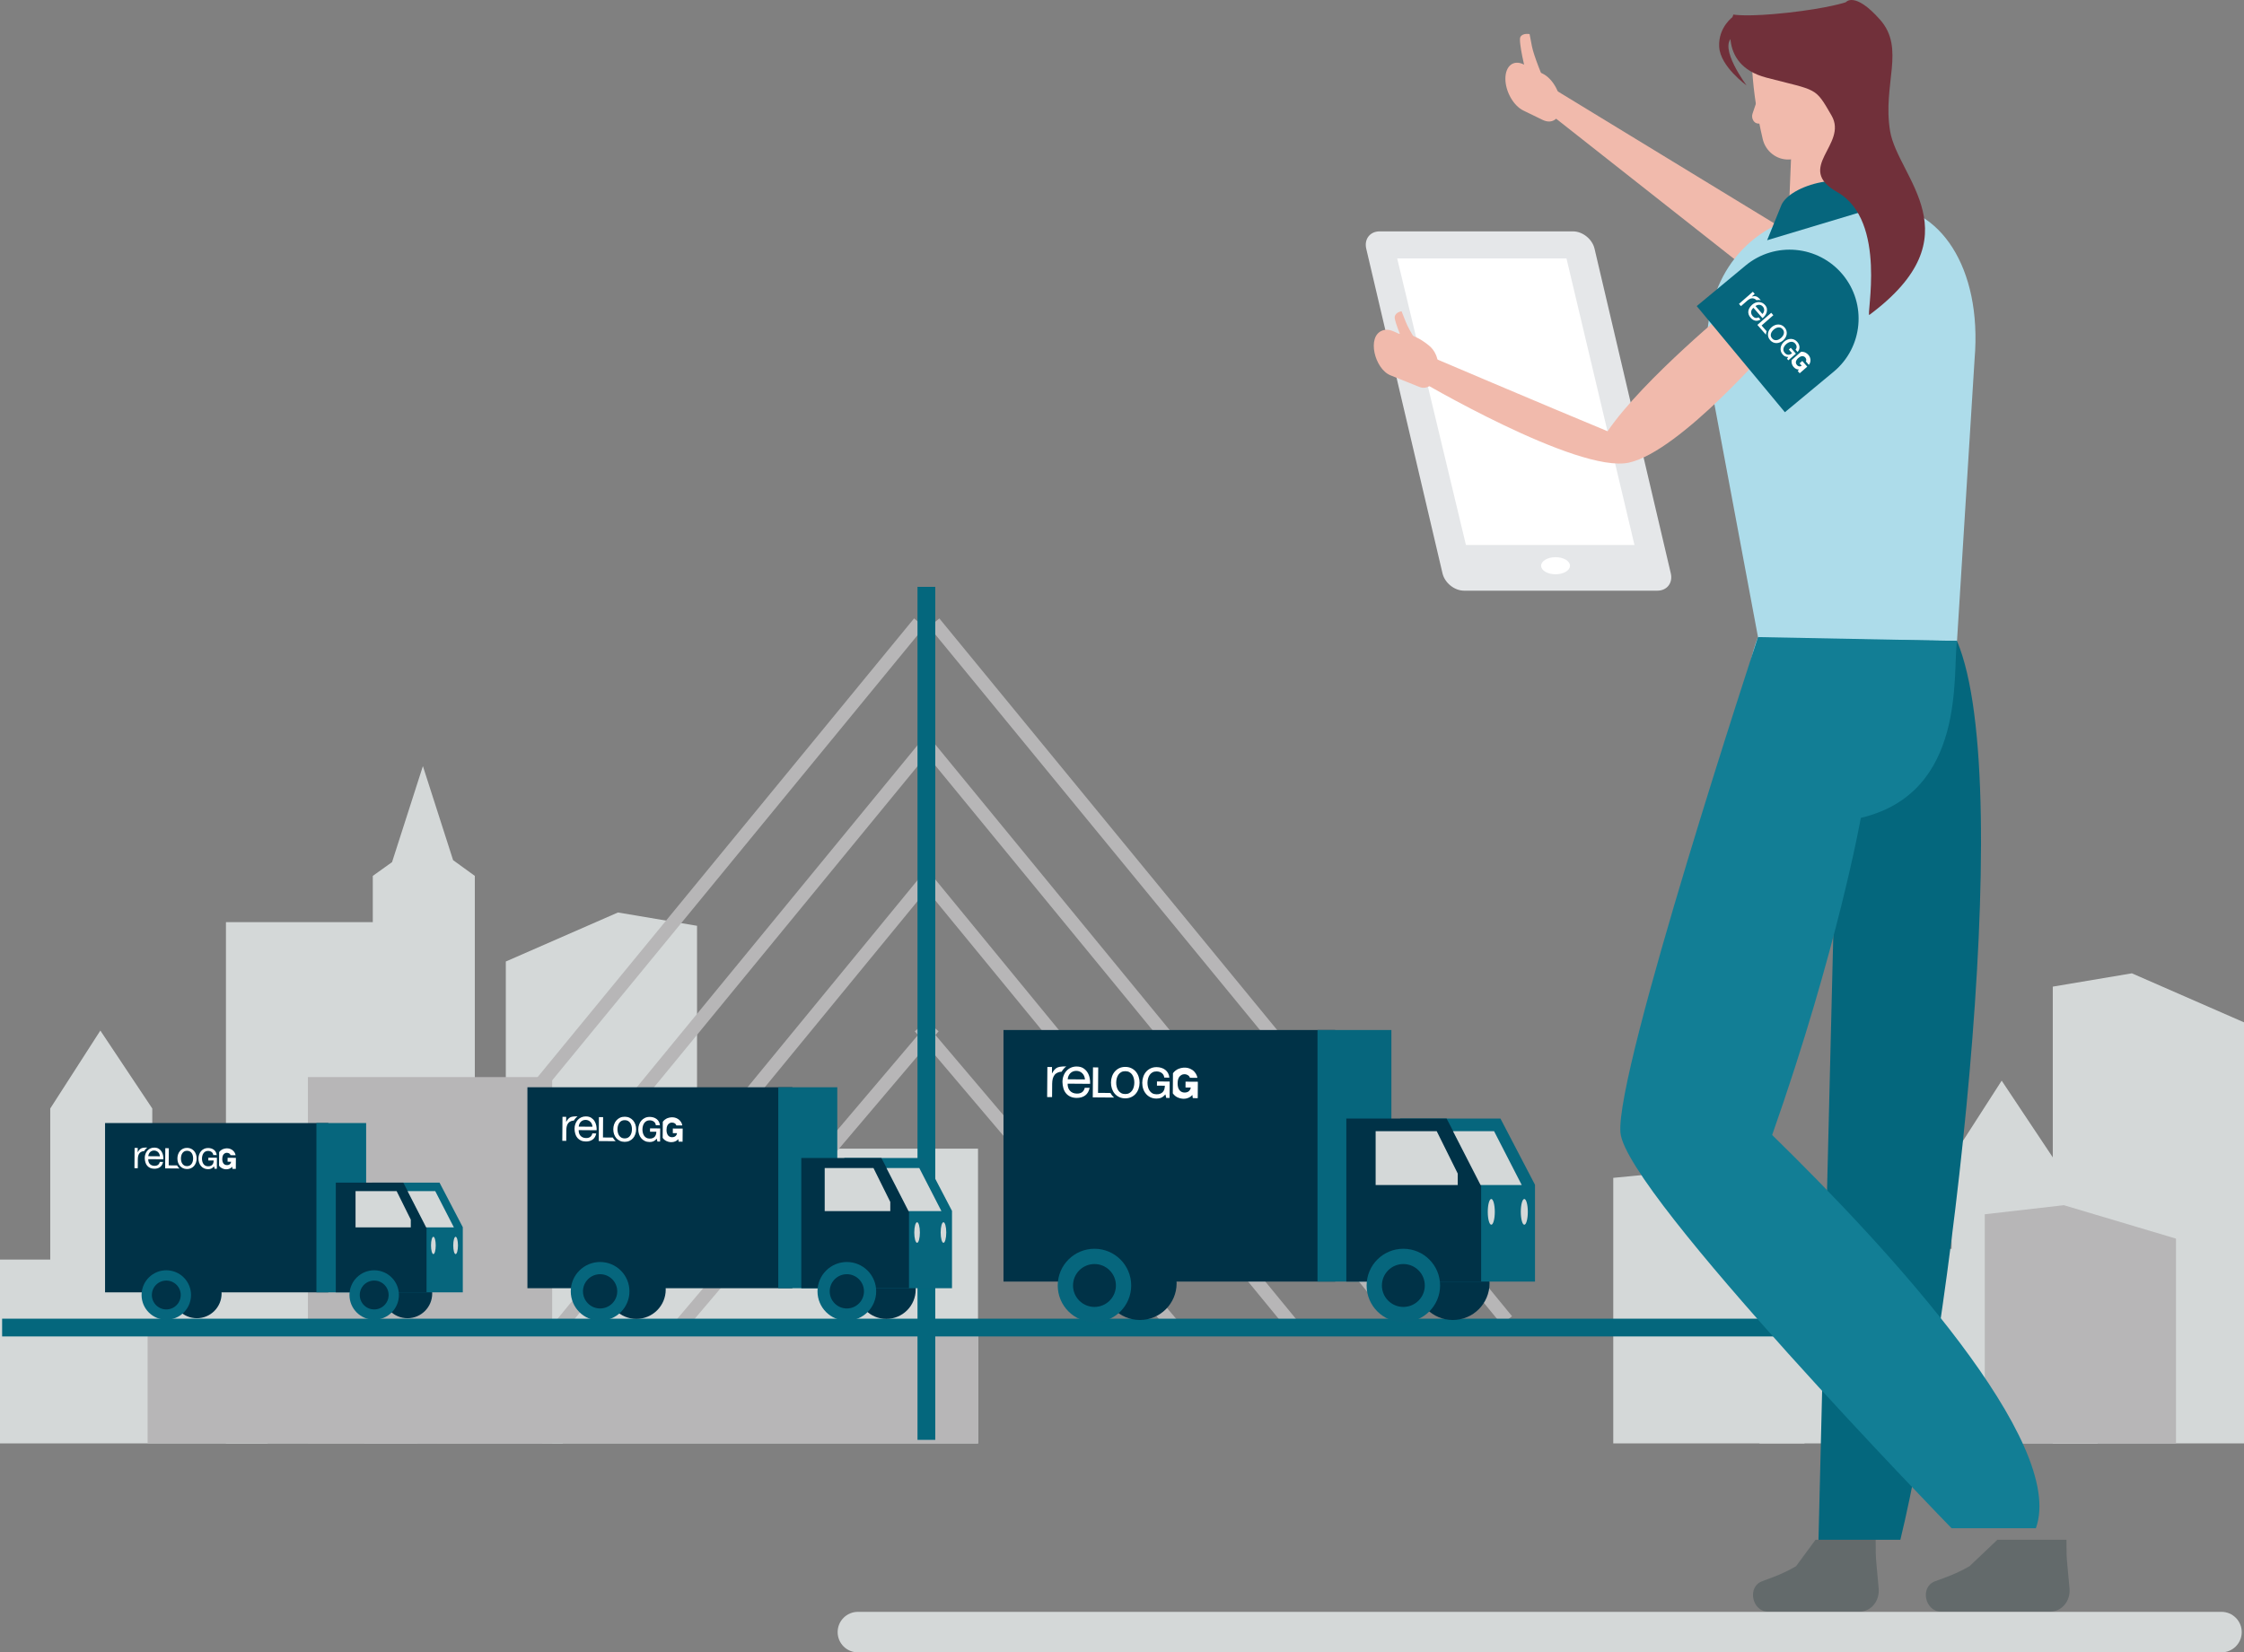 <?xml version="1.0" encoding="UTF-8" standalone="no"?>
<!-- Generator: Adobe Illustrator 16.0.0, SVG Export Plug-In . SVG Version: 6.00 Build 0)  -->

<svg
   xmlns:dc="http://purl.org/dc/elements/1.1/"
   xmlns:cc="http://creativecommons.org/ns#"
   xmlns:rdf="http://www.w3.org/1999/02/22-rdf-syntax-ns#"
   xmlns:svg="http://www.w3.org/2000/svg"
   xmlns="http://www.w3.org/2000/svg"
   xmlns:sodipodi="http://sodipodi.sourceforge.net/DTD/sodipodi-0.dtd"
   xmlns:inkscape="http://www.inkscape.org/namespaces/inkscape"
   version="1.1"
   x="0px"
   y="0px"
   width="1011.175"
   height="744.792"
   viewBox="0 0 1011.175 744.792"
   enable-background="new 0 0 1920 1080"
   xml:space="preserve"
   id="svg218"
   sodipodi:docname="Objektumzug_28Feb.svg"
   inkscape:version="0.92.3 (2405546, 2018-03-11)"><rect x="0" y="0" width="1011.175" height="744.792" fill="#808080" stroke="none"/><defs
   id="defs222" /><sodipodi:namedview
   pagecolor="#ffffff"
   bordercolor="#666666"
   borderopacity="1"
   objecttolerance="10"
   gridtolerance="10"
   guidetolerance="10"
   inkscape:pageopacity="0"
   inkscape:pageshadow="2"
   inkscape:window-width="1920"
   inkscape:window-height="1057"
   id="namedview220"
   showgrid="false"
   fit-margin-top="0"
   fit-margin-left="0"
   fit-margin-right="0"
   fit-margin-bottom="0"
   inkscape:zoom="0.14791667"
   inkscape:cx="439.18201"
   inkscape:cy="376.497"
   inkscape:window-x="-8"
   inkscape:window-y="-8"
   inkscape:window-maximized="1"
   inkscape:current-layer="svg218" />
<g
   id="Stadt"
   transform="translate(-520.818,-171.705)">
	<path
   id="Schatten"
   d="m 907.401,898.237 h 614.438 c 5.042,0 9.13,4.088 9.13,9.131 v 0 c 0,5.041 -4.088,9.129 -9.13,9.129 H 907.401 c -5.042,0 -9.13,-4.088 -9.13,-9.129 v 0 c 0,-5.043 4.088,-9.131 9.13,-9.131 z"
   inkscape:connector-curvature="0"
   style="fill:#d4d8d8" />
	<g
   id="Skyline_x5F_hinten">
		<rect
   x="622.632"
   y="587.354"
   width="86.167"
   height="234.959"
   id="rect3"
   style="fill:#d4d8d8" />
		<polygon
   points="748.746,605.097 799.276,583.001 834.914,589.001 834.914,794.895 748.746,794.895 "
   id="polygon5"
   style="fill:#d4d8d8" />
		<polygon
   points="1531.993,632.516 1481.462,610.42 1445.825,616.42 1445.825,822.313 1531.993,822.313 "
   id="polygon7"
   style="fill:#d4d8d8" />
		<polygon
   points="1333.941,711.975 1283.412,699.13 1247.774,702.618 1247.774,822.313 1333.941,822.313 "
   id="polygon9"
   style="fill:#d4d8d8" />
		<polygon
   points="543.459,671.351 566.037,636.226 589.436,671.351 589.436,788.442 543.459,788.442 "
   id="polygon11"
   style="fill:#d4d8d8" />
		<polyline
   points="1400.221,693.931 1422.799,658.806 1446.197,693.931 1446.197,811.022 1400.221,811.022   "
   id="polyline13"
   style="fill:#d4d8d8" />
		<polygon
   points="688.804,566.511 697.482,560.301 711.382,517.021 724.991,559.411 734.781,566.511 734.781,821.71 688.804,821.71 "
   id="polygon15"
   style="fill:#d4d8d8" />
		<rect
   x="684.996"
   y="707.193"
   width="89.435"
   height="115.12"
   id="rect17"
   style="fill:#d4d8d8" />
		<rect
   x="520.818"
   y="739.452"
   width="120.57"
   height="82.861"
   id="rect19"
   style="fill:#d4d8d8" />
		<rect
   x="765.146"
   y="689.452"
   width="196.377"
   height="132.861"
   id="rect21"
   style="fill:#d4d8d8" />
		<rect
   x="1313.648"
   y="734.612"
   width="152.445"
   height="87.701"
   id="rect23"
   style="fill:#d4d8d8" />
		<polygon
   points="1501.35,730.006 1450.817,714.94 1415.181,719.031 1415.181,822.313 1501.35,822.313 "
   id="polygon25"
   style="fill:#b7b6b7" />
	</g>
	<rect
   x="659.556"
   y="657.194"
   width="110.075"
   height="165.119"
   id="rect28"
   style="fill:#b7b6b7" />
	<rect
   x="587.339"
   y="770.097"
   width="145.517"
   height="52.217"
   id="rect30"
   style="fill:#b7b6b7" />
	<rect
   x="717.751"
   y="766.871"
   width="243.904"
   height="55.442"
   id="rect32"
   style="fill:#b7b6b7" />
	<rect
   x="1418.547"
   y="736.839"
   width="112.463"
   height="85.475"
   id="rect34"
   style="fill:none" />
</g>
<g
   id="Bruecke"
   transform="translate(-520.818,-171.705)">
	
		<line
   stroke-miterlimit="10"
   x1="935.032"
   y1="452.355"
   x2="676.967"
   y2="766.869"
   id="line37"
   style="fill:none;stroke:#b7b6b7;stroke-width:6;stroke-miterlimit:10" />
	
		<line
   stroke-miterlimit="10"
   x1="939.042"
   y1="506.517"
   x2="723.161"
   y2="769.619"
   id="line39"
   style="fill:none;stroke:#b7b6b7;stroke-width:6;stroke-miterlimit:10" />
	<line
   stroke-miterlimit="10"
   x1="938.81"
   y1="567.635"
   x2="773.249"
   y2="769.41"
   id="line41"
   style="fill:none;stroke:#b7b6b7;stroke-width:6;stroke-miterlimit:10" />
	
		<line
   stroke-miterlimit="10"
   x1="941.483"
   y1="634.613"
   x2="825.937"
   y2="770.848"
   id="line43"
   style="fill:none;stroke:#b7b6b7;stroke-width:6;stroke-miterlimit:10" />
	
		<line
   stroke-miterlimit="10"
   x1="941.773"
   y1="452.355"
   x2="1199.838"
   y2="766.869"
   id="line45"
   style="fill:none;stroke:#b7b6b7;stroke-width:6;stroke-miterlimit:10" />
	
		<line
   stroke-miterlimit="10"
   x1="937.764"
   y1="506.517"
   x2="1153.645"
   y2="769.619"
   id="line47"
   style="fill:none;stroke:#b7b6b7;stroke-width:6;stroke-miterlimit:10" />
	
		<line
   stroke-miterlimit="10"
   x1="937.995"
   y1="567.635"
   x2="1103.557"
   y2="769.41"
   id="line49"
   style="fill:none;stroke:#b7b6b7;stroke-width:6;stroke-miterlimit:10" />
	
		<line
   stroke-miterlimit="10"
   x1="935.322"
   y1="634.613"
   x2="1050.869"
   y2="770.848"
   id="line51"
   style="fill:none;stroke:#b7b6b7;stroke-width:6;stroke-miterlimit:10" />
	
		<line
   stroke-miterlimit="10"
   x1="938.258"
   y1="436.226"
   x2="938.258"
   y2="820.709"
   id="line53"
   style="fill:none;stroke:#04677d;stroke-width:8;stroke-miterlimit:10" />
	
		<line
   stroke-miterlimit="10"
   x1="521.774"
   y1="770.095"
   x2="1329.839"
   y2="770.095"
   id="line55"
   style="fill:none;stroke:#04677d;stroke-width:8;stroke-miterlimit:10" />
</g>
<g
   id="LKW1"
   transform="translate(-520.818,-171.705)">
	<circle
   stroke-miterlimit="10"
   cx="1175.473"
   cy="750.13"
   r="13.109"
   id="circle58"
   style="fill:#003247;stroke:#003247;stroke-width:6.89;stroke-miterlimit:10" />
	<polygon
   points="1151.755,675.897 1196.945,675.897 1212.509,705.731 1212.509,749.366 1151.755,749.366 "
   id="polygon60"
   style="fill:#06667d" />
	<circle
   stroke-miterlimit="10"
   cx="1034.463"
   cy="750.13"
   r="13.109"
   id="circle62"
   style="fill:#003247;stroke:#003247;stroke-width:6.89;stroke-miterlimit:10" />
	<rect
   x="973"
   y="635.976"
   width="149.475"
   height="113.391"
   id="rect64"
   style="fill:#003247" />
	<rect
   x="1114.505"
   y="635.976"
   width="33.289"
   height="113.391"
   id="rect66"
   style="fill:#06667d" />
	<polygon
   points="1127.489,675.897 1172.68,675.897 1188.243,705.731 1188.243,749.366 1127.489,749.366 "
   id="polygon68"
   style="fill:#003247" />
	<polygon
   points="1140.697,681.571 1168.216,681.571 1177.693,700.677 1177.693,705.861 1140.697,705.861 "
   id="polygon70"
   style="fill:#d4d8d8" />
	<polygon
   points="1175.546,681.571 1194.064,681.571 1206.542,705.861 1187.984,705.861 "
   id="polygon72"
   style="fill:#d4d8d8" />
	<circle
   stroke-miterlimit="10"
   cx="1014"
   cy="751.13"
   r="13.109"
   id="circle74"
   style="fill:#003247;stroke:#06667d;stroke-width:6.89;stroke-miterlimit:10" />
	<circle
   stroke-miterlimit="10"
   cx="1153.187"
   cy="751.13"
   r="13.11"
   id="circle76"
   style="fill:#003247;stroke:#06667d;stroke-width:6.89;stroke-miterlimit:10" />
	<ellipse
   cx="1192.809"
   cy="717.939"
   rx="1.583"
   ry="5.802"
   id="ellipse78"
   style="fill:#d4d8d8" />
	<ellipse
   cx="1207.69"
   cy="717.939"
   rx="1.583"
   ry="5.802"
   id="ellipse80"
   style="fill:#d4d8d8" />
	<g
   id="Logo_Kopie_7_">
		<path
   d="m 1001.312,652.373 -0.012,0.008 c -0.381,0.282 -0.741,0.599 -1.062,0.961 -0.396,0.426 -0.741,0.902 -1.034,1.415 -0.609,0.043 -1.143,0.156 -1.609,0.331 -0.625,0.241 -1.136,0.596 -1.521,1.062 -0.389,0.47 -0.672,1.043 -0.855,1.714 -0.174,0.67 -0.275,1.445 -0.282,2.316 v 0 l -0.045,6.037 -2.22,-0.022 0.104,-13.55 2.088,0.014 -0.019,2.856 h 0.048 c 0.553,-1.094 1.224,-1.902 2.009,-2.421 0.687,-0.454 1.86,-0.731 4.308,-0.714 h 0.104 v -0.007 z m 4.7,14.207 c 1.532,0.004 2.811,-0.371 3.828,-1.127 1.01,-0.762 1.676,-1.898 1.982,-3.419 l -2.195,-0.018 c -0.201,0.892 -0.607,1.552 -1.209,1.989 -0.605,0.428 -1.377,0.645 -2.319,0.63 -0.733,-0.003 -1.364,-0.129 -1.905,-0.38 -0.541,-0.245 -0.982,-0.576 -1.324,-0.992 -0.345,-0.408 -0.6,-0.885 -0.756,-1.418 -0.15,-0.533 -0.215,-1.104 -0.193,-1.687 l 10.121,0.077 c 0.046,-0.826 -0.027,-1.689 -0.201,-2.599 -0.176,-0.913 -0.498,-1.749 -0.976,-2.526 -0.469,-0.773 -1.111,-1.407 -1.896,-1.916 -0.789,-0.5 -1.785,-0.758 -2.988,-0.766 -0.924,-0.011 -1.77,0.16 -2.551,0.503 -0.787,0.345 -1.459,0.825 -2.034,1.454 -0.567,0.622 -1.011,1.362 -1.331,2.22 -0.325,0.848 -0.487,1.789 -0.491,2.818 0.024,1.034 0.167,1.985 0.435,2.863 0.261,0.876 0.66,1.632 1.196,2.263 0.536,0.629 1.202,1.127 1.992,1.482 0.79,0.358 1.735,0.538 2.815,0.549 z m 3.695,-8.333 -7.768,-0.062 c 0.043,-0.517 0.156,-1.019 0.348,-1.473 0.195,-0.462 0.458,-0.869 0.798,-1.22 0.333,-0.343 0.733,-0.618 1.19,-0.813 0.465,-0.198 0.986,-0.293 1.553,-0.291 0.57,0.006 1.076,0.11 1.542,0.319 0.456,0.196 0.854,0.474 1.187,0.818 0.346,0.338 0.609,0.747 0.805,1.223 0.199,0.479 0.314,0.973 0.345,1.499 z m 5.985,-5.414 -0.082,11.479 5.583,0.043 c 0.254,0.469 0.554,0.9 0.892,1.309 0.227,0.267 0.472,0.516 0.731,0.752 l -9.584,-0.074 0.098,-13.525 z m 12.136,13.942 c 1.001,0.007 1.907,-0.175 2.701,-0.544 0.809,-0.362 1.484,-0.867 2.041,-1.507 0.557,-0.643 0.99,-1.388 1.286,-2.245 0.305,-0.856 0.456,-1.77 0.464,-2.745 0.01,-0.958 -0.129,-1.867 -0.422,-2.729 -0.287,-0.856 -0.709,-1.614 -1.254,-2.263 -0.553,-0.649 -1.217,-1.167 -2.014,-1.55 -0.795,-0.384 -1.695,-0.582 -2.7,-0.589 -1.007,-0.007 -1.905,0.174 -2.707,0.545 -0.798,0.375 -1.48,0.887 -2.03,1.524 -0.566,0.638 -0.993,1.387 -1.293,2.24 -0.3,0.86 -0.453,1.766 -0.458,2.728 -0.01,0.972 0.13,1.885 0.416,2.754 0.289,0.855 0.704,1.611 1.255,2.259 0.547,0.651 1.221,1.162 2.013,1.538 0.791,0.378 1.696,0.577 2.702,0.584 z m 0.012,-1.937 c -0.713,-0.003 -1.336,-0.153 -1.848,-0.449 -0.52,-0.293 -0.941,-0.687 -1.265,-1.178 -0.329,-0.487 -0.562,-1.038 -0.712,-1.658 -0.154,-0.62 -0.227,-1.252 -0.219,-1.895 0,-0.651 0.082,-1.275 0.242,-1.896 0.164,-0.613 0.411,-1.163 0.74,-1.651 0.333,-0.484 0.758,-0.871 1.282,-1.156 0.519,-0.286 1.143,-0.425 1.858,-0.418 0.715,0.005 1.331,0.153 1.848,0.445 0.523,0.293 0.939,0.684 1.266,1.178 0.329,0.488 0.557,1.042 0.714,1.658 0.151,0.62 0.222,1.258 0.218,1.898 0,0.642 -0.088,1.275 -0.244,1.894 -0.167,0.611 -0.409,1.169 -0.738,1.646 -0.334,0.487 -0.758,0.876 -1.282,1.16 -0.522,0.29 -1.14,0.431 -1.86,0.422 z m 14.078,2.04 c 0.812,0.009 1.539,-0.124 2.17,-0.402 0.629,-0.271 1.262,-0.769 1.892,-1.48 l 0.352,1.589 1.509,0.017 0.054,-7.396 -5.729,-0.044 -0.015,1.891 3.578,0.031 c -0.018,0.561 -0.107,1.261 -0.282,1.728 -0.163,0.464 -0.403,0.854 -0.726,1.178 -0.322,0.32 -0.713,0.564 -1.184,0.727 -0.47,0.172 -1.001,0.245 -1.605,0.228 -0.711,-0.005 -1.331,-0.153 -1.854,-0.447 -0.51,-0.298 -0.938,-0.689 -1.256,-1.178 -0.329,-0.484 -0.562,-1.043 -0.713,-1.665 -0.152,-0.618 -0.223,-1.249 -0.223,-1.894 0.01,-0.645 0.088,-1.278 0.251,-1.895 0.157,-0.612 0.404,-1.167 0.735,-1.648 0.329,-0.491 0.758,-0.87 1.278,-1.158 0.522,-0.289 1.146,-0.425 1.856,-0.42 0.426,0.004 0.838,0.06 1.227,0.182 0.391,0.116 0.738,0.285 1.049,0.517 0.32,0.229 0.571,0.511 0.78,0.849 0.205,0.335 0.334,0.798 0.397,1.237 l 2.292,0.019 c -0.073,-0.761 -0.293,-1.503 -0.618,-2.081 -0.332,-0.586 -0.756,-1.073 -1.269,-1.463 -0.517,-0.387 -1.103,-0.684 -1.752,-0.882 -0.664,-0.202 -1.354,-0.307 -2.085,-0.312 -1.002,-0.009 -1.909,0.172 -2.707,0.552 -0.798,0.369 -1.48,0.876 -2.038,1.516 -0.558,0.641 -0.989,1.387 -1.287,2.247 -0.302,0.854 -0.458,1.765 -0.467,2.724 0,0.973 0.138,1.892 0.429,2.749 0.283,0.86 0.701,1.614 1.258,2.261 0.541,0.651 1.217,1.162 2.006,1.543 0.793,0.38 1.686,0.573 2.697,0.58 z m 12.833,-13.943 c 0.638,0.005 1.962,0.094 3.322,1.022 1.432,0.984 1.963,2.29 2.147,2.903 0.077,0.185 0.142,0.471 0.138,0.673 v 0 l -3.374,-0.024 c -0.056,-0.284 -0.213,-0.795 -1.021,-1.253 -0.23,-0.136 -0.725,-0.347 -1.429,-0.354 -0.285,0 -0.918,0.031 -1.563,0.484 -0.812,0.538 -1.482,1.54 -1.498,3.59 0,0.029 0,0.075 0,0.136 v 0.044 c 0,0.634 0.062,2.421 1.291,3.393 0.533,0.439 1.228,0.613 1.89,0.617 1.109,0.01 1.767,-0.474 2.069,-0.798 0.216,-0.223 0.561,-0.7 0.674,-1.474 v 0 l -2.374,-0.014 0.018,-2.623 5.546,0.038 -0.06,7.397 -2.226,-0.018 -0.195,-1.44 c -0.203,0.222 -0.303,0.352 -0.527,0.544 -0.537,0.449 -1.667,1.201 -3.458,1.184 -0.613,-0.007 -2.299,-0.125 -3.737,-1.276 -0.342,-0.271 -0.72,-0.655 -1.082,-1.151 l 0.067,-9.078 0.017,-0.028 c 0.725,-0.965 1.562,-1.487 1.973,-1.716 l 0.018,-0.01 c 0.302,-0.148 0.85,-0.41 1.648,-0.595 0.801,-0.167 1.323,-0.181 1.696,-0.178 z"
   id="path82"
   inkscape:connector-curvature="0"
   style="fill:#ffffff" />
	</g>
</g>
<g
   id="LKW2"
   transform="translate(-520.818,-171.705)">
	<circle
   stroke-miterlimit="10"
   cx="920.218"
   cy="752.969"
   r="10.472"
   id="circle86"
   style="fill:#003247;stroke:#003247;stroke-width:5.503;stroke-miterlimit:10" />
	<polygon
   points="901.272,693.672 937.37,693.672 949.802,717.503 949.802,752.358 901.272,752.358 "
   id="polygon88"
   style="fill:#06667d" />
	<circle
   stroke-miterlimit="10"
   cx="807.579"
   cy="752.969"
   r="10.472"
   id="circle90"
   style="fill:#003247;stroke:#003247;stroke-width:5.503;stroke-miterlimit:10" />
	<rect
   x="758.482"
   y="661.782"
   width="119.4"
   height="90.576"
   id="rect92"
   style="fill:#003247" />
	<rect
   x="871.517"
   y="661.782"
   width="26.591"
   height="90.576"
   id="rect94"
   style="fill:#06667d" />
	<polygon
   points="881.889,693.672 917.987,693.672 930.419,717.503 930.419,752.358 881.889,752.358 "
   id="polygon96"
   style="fill:#003247" />
	<polygon
   points="892.439,698.204 914.421,698.204 921.992,713.466 921.992,717.606 892.439,717.606 "
   id="polygon98"
   style="fill:#d4d8d8" />
	<polygon
   points="920.276,698.204 935.069,698.204 945.036,717.606 930.212,717.606 "
   id="polygon100"
   style="fill:#d4d8d8" />
	<circle
   stroke-miterlimit="10"
   cx="791.233"
   cy="753.768"
   r="10.472"
   id="circle102"
   style="fill:#003247;stroke:#06667d;stroke-width:5.503;stroke-miterlimit:10" />
	<circle
   stroke-miterlimit="10"
   cx="902.416"
   cy="753.768"
   r="10.472"
   id="circle104"
   style="fill:#003247;stroke:#06667d;stroke-width:5.503;stroke-miterlimit:10" />
	<ellipse
   cx="934.066"
   cy="727.255"
   rx="1.264"
   ry="4.635"
   id="ellipse106"
   style="fill:#d4d8d8" />
	<ellipse
   cx="945.953"
   cy="727.255"
   rx="1.264"
   ry="4.635"
   id="ellipse108"
   style="fill:#d4d8d8" />
	<g
   id="Logo_Kopie_3_">
		<path
   d="m 781.099,674.881 -0.009,0.006 c -0.305,0.226 -0.592,0.479 -0.849,0.768 -0.317,0.34 -0.593,0.721 -0.827,1.131 -0.487,0.034 -0.913,0.124 -1.286,0.264 -0.499,0.193 -0.907,0.477 -1.214,0.849 -0.311,0.376 -0.537,0.833 -0.684,1.369 -0.139,0.535 -0.219,1.155 -0.225,1.851 v 0 l -0.036,4.822 -1.772,-0.018 0.082,-10.824 1.668,0.012 -0.015,2.281 h 0.038 c 0.441,-0.873 0.978,-1.52 1.604,-1.934 0.548,-0.363 1.486,-0.584 3.441,-0.57 h 0.083 v -0.007 z m 3.753,11.348 c 1.225,0.003 2.246,-0.297 3.058,-0.9 0.807,-0.608 1.339,-1.517 1.584,-2.731 l -1.753,-0.014 c -0.162,0.712 -0.486,1.239 -0.966,1.589 -0.484,0.342 -1.1,0.515 -1.853,0.503 -0.586,-0.002 -1.09,-0.103 -1.522,-0.304 -0.431,-0.195 -0.785,-0.46 -1.057,-0.792 -0.275,-0.326 -0.479,-0.707 -0.604,-1.133 -0.12,-0.426 -0.171,-0.882 -0.154,-1.348 l 8.085,0.062 c 0.037,-0.66 -0.022,-1.35 -0.161,-2.076 -0.141,-0.729 -0.398,-1.397 -0.779,-2.018 -0.374,-0.618 -0.888,-1.125 -1.514,-1.531 -0.63,-0.399 -1.426,-0.605 -2.388,-0.611 -0.737,-0.009 -1.414,0.128 -2.037,0.401 -0.629,0.275 -1.166,0.659 -1.625,1.162 -0.454,0.497 -0.807,1.088 -1.063,1.772 -0.26,0.678 -0.389,1.43 -0.393,2.252 0.02,0.826 0.134,1.586 0.347,2.287 0.208,0.699 0.527,1.304 0.956,1.808 0.428,0.502 0.96,0.899 1.591,1.184 0.631,0.285 1.386,0.43 2.248,0.438 z m 2.953,-6.657 -6.206,-0.049 c 0.035,-0.412 0.125,-0.813 0.278,-1.176 0.156,-0.369 0.366,-0.694 0.637,-0.975 0.266,-0.274 0.586,-0.494 0.951,-0.65 0.371,-0.158 0.789,-0.233 1.241,-0.232 0.455,0.005 0.86,0.089 1.231,0.256 0.364,0.156 0.682,0.378 0.947,0.653 0.277,0.27 0.487,0.597 0.643,0.977 0.161,0.382 0.253,0.776 0.278,1.196 z m 4.78,-4.324 -0.065,9.17 4.459,0.034 c 0.203,0.374 0.442,0.719 0.712,1.045 0.181,0.213 0.377,0.412 0.584,0.601 l -7.655,-0.059 0.078,-10.805 z m 9.694,11.137 c 0.8,0.006 1.523,-0.14 2.158,-0.435 0.646,-0.289 1.186,-0.692 1.631,-1.203 0.444,-0.514 0.791,-1.108 1.027,-1.794 0.244,-0.684 0.364,-1.413 0.37,-2.192 0.008,-0.766 -0.103,-1.491 -0.337,-2.181 -0.229,-0.684 -0.566,-1.289 -1.001,-1.807 -0.441,-0.52 -0.971,-0.933 -1.608,-1.238 -0.635,-0.307 -1.354,-0.465 -2.157,-0.471 -0.804,-0.005 -1.522,0.139 -2.162,0.436 -0.638,0.3 -1.183,0.708 -1.623,1.218 -0.452,0.509 -0.793,1.107 -1.032,1.789 -0.24,0.688 -0.362,1.411 -0.366,2.179 -0.007,0.776 0.104,1.506 0.332,2.2 0.231,0.684 0.562,1.287 1.002,1.805 0.437,0.52 0.976,0.928 1.608,1.229 0.632,0.301 1.356,0.459 2.158,0.465 z m 0.01,-1.547 c -0.569,-0.003 -1.067,-0.123 -1.476,-0.359 -0.415,-0.234 -0.751,-0.549 -1.01,-0.94 -0.263,-0.39 -0.449,-0.829 -0.569,-1.325 -0.122,-0.495 -0.181,-1 -0.174,-1.513 0.001,-0.521 0.065,-1.02 0.193,-1.515 0.131,-0.489 0.328,-0.929 0.592,-1.319 0.266,-0.387 0.604,-0.695 1.023,-0.923 0.415,-0.229 0.913,-0.34 1.484,-0.334 0.571,0.004 1.063,0.122 1.477,0.355 0.418,0.234 0.75,0.546 1.01,0.94 0.263,0.391 0.445,0.833 0.571,1.325 0.121,0.495 0.176,1.005 0.174,1.517 -0.003,0.512 -0.07,1.019 -0.195,1.513 -0.133,0.488 -0.327,0.934 -0.59,1.314 -0.267,0.39 -0.605,0.7 -1.024,0.927 -0.418,0.231 -0.911,0.344 -1.486,0.337 z m 11.245,1.629 c 0.648,0.007 1.229,-0.099 1.733,-0.321 0.502,-0.217 1.008,-0.614 1.511,-1.183 l 0.281,1.27 1.205,0.013 0.043,-5.907 -4.576,-0.035 -0.011,1.511 2.857,0.024 c -0.014,0.448 -0.086,1.007 -0.226,1.38 -0.13,0.371 -0.322,0.682 -0.58,0.941 -0.257,0.256 -0.569,0.45 -0.945,0.58 -0.375,0.137 -0.8,0.195 -1.283,0.182 -0.568,-0.004 -1.063,-0.122 -1.481,-0.357 -0.407,-0.237 -0.748,-0.551 -1.003,-0.94 -0.263,-0.387 -0.449,-0.833 -0.569,-1.33 -0.122,-0.494 -0.178,-0.998 -0.178,-1.513 0.006,-0.515 0.069,-1.021 0.2,-1.514 0.125,-0.489 0.323,-0.932 0.587,-1.316 0.263,-0.393 0.605,-0.695 1.021,-0.925 0.417,-0.231 0.916,-0.34 1.483,-0.336 0.339,0.003 0.669,0.048 0.979,0.146 0.312,0.093 0.59,0.228 0.838,0.412 0.256,0.183 0.456,0.408 0.623,0.678 0.164,0.268 0.267,0.638 0.317,0.988 l 1.831,0.016 c -0.059,-0.608 -0.234,-1.201 -0.494,-1.663 -0.265,-0.468 -0.604,-0.857 -1.013,-1.168 -0.413,-0.31 -0.881,-0.546 -1.399,-0.705 -0.531,-0.161 -1.082,-0.244 -1.666,-0.248 -0.8,-0.008 -1.525,0.137 -2.162,0.44 -0.637,0.295 -1.183,0.7 -1.628,1.211 -0.445,0.512 -0.79,1.107 -1.028,1.795 -0.241,0.682 -0.366,1.409 -0.373,2.176 -0.002,0.776 0.11,1.511 0.343,2.195 0.227,0.688 0.561,1.29 1.004,1.806 0.433,0.521 0.972,0.929 1.603,1.232 0.635,0.305 1.349,0.46 2.156,0.465 z m 10.251,-11.138 c 0.51,0.004 1.567,0.075 2.654,0.816 1.144,0.786 1.568,1.829 1.715,2.319 0.062,0.147 0.113,0.376 0.11,0.537 v 0 l -2.695,-0.019 c -0.044,-0.228 -0.17,-0.636 -0.815,-1.001 -0.184,-0.108 -0.579,-0.277 -1.141,-0.283 -0.228,0 -0.733,0.025 -1.249,0.388 -0.649,0.43 -1.185,1.229 -1.197,2.867 0,0.023 0,0.061 -0.003,0.108 v 0.035 c -0.003,0.506 0.05,1.934 1.031,2.71 0.426,0.352 0.981,0.49 1.51,0.493 0.886,0.008 1.411,-0.379 1.653,-0.638 0.172,-0.178 0.448,-0.559 0.539,-1.177 v 0 l -1.897,-0.008 0.014,-2.096 4.43,0.03 -0.047,5.909 -1.778,-0.014 -0.156,-1.15 c -0.163,0.177 -0.242,0.28 -0.421,0.435 -0.429,0.358 -1.332,0.959 -2.762,0.945 -0.49,-0.006 -1.836,-0.101 -2.985,-1.02 -0.273,-0.217 -0.575,-0.523 -0.864,-0.92 l 0.054,-7.252 0.013,-0.022 c 0.579,-0.771 1.248,-1.188 1.576,-1.37 l 0.014,-0.008 c 0.241,-0.119 0.679,-0.328 1.317,-0.476 0.64,-0.133 1.057,-0.145 1.354,-0.142 z"
   id="path110"
   inkscape:connector-curvature="0"
   style="fill:#ffffff" />
	</g>
</g>
<g
   id="LKW3"
   transform="translate(-520.818,-171.705)">
	<circle
   stroke-miterlimit="10"
   cx="704.434"
   cy="754.743"
   r="8.823"
   id="circle114"
   style="fill:#003247;stroke:#003247;stroke-width:4.637;stroke-miterlimit:10" />
	<polygon
   points="688.471,704.78 718.886,704.78 729.361,724.86 729.361,754.229 688.471,754.229 "
   id="polygon116"
   style="fill:#06667d" />
	<circle
   stroke-miterlimit="10"
   cx="609.527"
   cy="754.743"
   r="8.823"
   id="circle118"
   style="fill:#003247;stroke:#003247;stroke-width:4.637;stroke-miterlimit:10" />
	<rect
   x="568.16"
   y="677.911"
   width="100.604"
   height="76.317"
   id="rect120"
   style="fill:#003247" />
	<rect
   x="663.4"
   y="677.911"
   width="22.405"
   height="76.317"
   id="rect122"
   style="fill:#06667d" />
	<polygon
   points="672.139,704.78 702.555,704.78 713.029,724.86 713.029,754.229 672.139,754.229 "
   id="polygon124"
   style="fill:#003247" />
	<polygon
   points="681.029,708.6 699.55,708.6 705.929,721.459 705.929,724.947 681.029,724.947 "
   id="polygon126"
   style="fill:#d4d8d8" />
	<polygon
   points="704.483,708.6 716.947,708.6 725.346,724.947 712.855,724.947 "
   id="polygon128"
   style="fill:#d4d8d8" />
	<circle
   stroke-miterlimit="10"
   cx="595.755"
   cy="755.416"
   r="8.823"
   id="circle130"
   style="fill:#003247;stroke:#06667d;stroke-width:4.637;stroke-miterlimit:10" />
	<circle
   stroke-miterlimit="10"
   cx="689.435"
   cy="755.416"
   r="8.823"
   id="circle132"
   style="fill:#003247;stroke:#06667d;stroke-width:4.637;stroke-miterlimit:10" />
	<ellipse
   cx="716.102"
   cy="733.077"
   rx="1.065"
   ry="3.905"
   id="ellipse134"
   style="fill:#d4d8d8" />
	<ellipse
   cx="726.118"
   cy="733.077"
   rx="1.065"
   ry="3.905"
   id="ellipse136"
   style="fill:#d4d8d8" />
	<g
   id="Logo_Kopie_5_">
		<path
   d="m 587.216,688.947 -0.008,0.006 c -0.256,0.189 -0.499,0.402 -0.715,0.646 -0.268,0.286 -0.5,0.607 -0.696,0.953 -0.411,0.028 -0.769,0.104 -1.083,0.222 -0.42,0.163 -0.765,0.401 -1.023,0.715 -0.262,0.317 -0.453,0.702 -0.576,1.153 -0.117,0.451 -0.185,0.974 -0.19,1.56 v 0 l -0.03,4.063 -1.493,-0.015 0.069,-9.12 1.406,0.01 -0.013,1.922 h 0.032 c 0.372,-0.735 0.824,-1.28 1.352,-1.629 0.462,-0.307 1.252,-0.492 2.899,-0.48 h 0.07 v -0.006 z m 3.162,9.563 c 1.032,0.003 1.893,-0.25 2.577,-0.759 0.68,-0.513 1.128,-1.277 1.334,-2.302 l -1.478,-0.011 c -0.136,0.6 -0.409,1.044 -0.814,1.339 -0.407,0.287 -0.927,0.434 -1.561,0.424 -0.494,-0.002 -0.918,-0.087 -1.283,-0.256 -0.363,-0.165 -0.661,-0.388 -0.891,-0.668 -0.232,-0.274 -0.403,-0.596 -0.509,-0.954 -0.101,-0.359 -0.144,-0.743 -0.13,-1.136 l 6.812,0.053 c 0.031,-0.557 -0.019,-1.137 -0.136,-1.749 -0.118,-0.615 -0.335,-1.178 -0.656,-1.7 -0.315,-0.521 -0.748,-0.948 -1.275,-1.29 -0.531,-0.337 -1.202,-0.511 -2.012,-0.516 -0.621,-0.007 -1.191,0.108 -1.716,0.339 -0.53,0.231 -0.982,0.555 -1.369,0.979 -0.382,0.419 -0.68,0.917 -0.896,1.494 -0.219,0.57 -0.328,1.204 -0.331,1.896 0.017,0.696 0.113,1.337 0.292,1.928 0.175,0.589 0.444,1.099 0.805,1.522 0.361,0.423 0.809,0.758 1.341,0.998 0.534,0.24 1.169,0.361 1.896,0.369 z m 2.488,-5.61 -5.229,-0.041 c 0.029,-0.348 0.106,-0.686 0.234,-0.99 0.131,-0.312 0.308,-0.585 0.537,-0.821 0.224,-0.231 0.494,-0.417 0.801,-0.548 0.312,-0.134 0.664,-0.197 1.045,-0.196 0.384,0.004 0.725,0.075 1.038,0.216 0.307,0.132 0.575,0.318 0.798,0.551 0.234,0.227 0.411,0.502 0.542,0.822 0.135,0.322 0.213,0.654 0.234,1.007 z m 4.028,-3.643 -0.055,7.727 3.758,0.029 c 0.171,0.314 0.373,0.605 0.6,0.88 0.152,0.18 0.317,0.348 0.492,0.506 l -6.45,-0.049 0.065,-9.104 z m 8.168,9.384 c 0.674,0.005 1.284,-0.117 1.818,-0.366 0.544,-0.243 1,-0.583 1.374,-1.014 0.374,-0.433 0.667,-0.934 0.865,-1.512 0.206,-0.576 0.307,-1.19 0.312,-1.847 0.007,-0.646 -0.086,-1.257 -0.284,-1.838 -0.193,-0.576 -0.477,-1.086 -0.844,-1.522 -0.372,-0.438 -0.818,-0.785 -1.355,-1.043 -0.535,-0.259 -1.141,-0.392 -1.817,-0.396 -0.677,-0.004 -1.283,0.116 -1.822,0.367 -0.537,0.252 -0.996,0.597 -1.367,1.025 -0.381,0.429 -0.668,0.934 -0.87,1.508 -0.202,0.579 -0.305,1.188 -0.308,1.836 -0.006,0.654 0.088,1.269 0.28,1.854 0.195,0.576 0.474,1.085 0.844,1.521 0.368,0.438 0.822,0.782 1.355,1.035 0.533,0.253 1.143,0.387 1.819,0.392 z m 0.008,-1.304 c -0.48,-0.002 -0.899,-0.104 -1.244,-0.303 -0.35,-0.197 -0.633,-0.462 -0.852,-0.792 -0.221,-0.328 -0.378,-0.698 -0.479,-1.116 -0.103,-0.418 -0.152,-0.843 -0.146,-1.275 10e-4,-0.438 0.055,-0.858 0.163,-1.275 0.11,-0.413 0.276,-0.783 0.499,-1.112 0.224,-0.325 0.509,-0.586 0.862,-0.777 0.35,-0.192 0.769,-0.286 1.25,-0.281 0.481,0.003 0.896,0.103 1.244,0.3 0.352,0.197 0.632,0.46 0.851,0.792 0.222,0.329 0.375,0.702 0.481,1.116 0.102,0.417 0.149,0.847 0.146,1.278 -0.002,0.431 -0.059,0.858 -0.165,1.274 -0.112,0.411 -0.275,0.786 -0.497,1.107 -0.225,0.328 -0.51,0.59 -0.863,0.781 -0.35,0.194 -0.766,0.289 -1.25,0.283 z m 9.475,1.373 c 0.546,0.006 1.036,-0.083 1.46,-0.271 0.423,-0.183 0.849,-0.518 1.273,-0.997 l 0.237,1.07 1.015,0.011 0.036,-4.978 -3.855,-0.03 -0.01,1.273 2.408,0.021 c -0.012,0.378 -0.072,0.849 -0.19,1.163 -0.11,0.312 -0.271,0.574 -0.489,0.793 -0.217,0.216 -0.479,0.379 -0.796,0.488 -0.316,0.115 -0.674,0.165 -1.081,0.153 -0.479,-0.003 -0.896,-0.103 -1.248,-0.301 -0.343,-0.2 -0.63,-0.465 -0.845,-0.793 -0.221,-0.325 -0.378,-0.702 -0.479,-1.12 -0.103,-0.417 -0.15,-0.842 -0.15,-1.275 0.005,-0.434 0.059,-0.86 0.169,-1.275 0.105,-0.412 0.272,-0.784 0.495,-1.108 0.222,-0.331 0.51,-0.586 0.86,-0.779 0.352,-0.195 0.771,-0.286 1.25,-0.283 0.286,0.002 0.563,0.04 0.825,0.122 0.263,0.078 0.497,0.192 0.706,0.348 0.216,0.154 0.384,0.344 0.525,0.571 0.138,0.226 0.225,0.537 0.268,0.833 l 1.543,0.013 c -0.05,-0.513 -0.197,-1.012 -0.417,-1.401 -0.223,-0.395 -0.509,-0.723 -0.854,-0.984 -0.348,-0.261 -0.742,-0.46 -1.179,-0.594 -0.447,-0.136 -0.911,-0.206 -1.403,-0.209 -0.674,-0.007 -1.285,0.115 -1.822,0.371 -0.537,0.248 -0.997,0.59 -1.372,1.021 -0.375,0.431 -0.666,0.933 -0.867,1.512 -0.203,0.575 -0.308,1.188 -0.314,1.834 -0.002,0.654 0.093,1.272 0.289,1.85 0.191,0.579 0.472,1.087 0.846,1.521 0.364,0.438 0.819,0.782 1.35,1.038 0.535,0.257 1.136,0.388 1.816,0.392 z m 8.637,-9.385 c 0.43,0.004 1.321,0.063 2.237,0.688 0.963,0.662 1.321,1.541 1.445,1.954 0.052,0.124 0.095,0.316 0.093,0.452 v 0 l -2.271,-0.016 c -0.038,-0.191 -0.143,-0.535 -0.687,-0.844 -0.155,-0.091 -0.488,-0.233 -0.961,-0.238 -0.192,0 -0.618,0.021 -1.053,0.327 -0.547,0.361 -0.998,1.035 -1.008,2.415 0,0.021 0,0.052 -0.003,0.092 v 0.029 c -0.002,0.427 0.042,1.63 0.869,2.283 0.359,0.297 0.827,0.413 1.272,0.416 0.747,0.007 1.189,-0.319 1.393,-0.537 0.146,-0.15 0.377,-0.471 0.454,-0.992 v 0 l -1.598,-0.009 0.012,-1.766 3.732,0.025 -0.04,4.979 -1.498,-0.012 -0.131,-0.97 c -0.137,0.149 -0.204,0.236 -0.355,0.366 -0.362,0.302 -1.122,0.809 -2.328,0.797 -0.413,-0.005 -1.547,-0.085 -2.515,-0.859 -0.23,-0.183 -0.485,-0.441 -0.728,-0.775 l 0.045,-6.11 0.011,-0.019 c 0.487,-0.649 1.051,-1.001 1.328,-1.154 l 0.012,-0.007 c 0.203,-0.101 0.572,-0.276 1.11,-0.4 0.539,-0.112 0.89,-0.122 1.141,-0.119 z"
   id="path138"
   inkscape:connector-curvature="0"
   style="fill:#ffffff" />
	</g>
</g>
<g
   id="Figur"
   transform="translate(-520.818,-171.705)">
	
		<g
   id="Schuhe"
   transform="matrix(-1,0,0,1,169,70)">
		<path
   id="Fill-256_1_"
   d="m -1145.711,814.498 -5.367,-2.024 c -3.475,-1.32 -6.843,-2.92 -10.072,-4.818 l -8.761,-11.905 h -27.107 c 0,6.167 -0.061,7.69 -0.2,9.209 l -1.15,12.73 c -0.518,5.661 3.442,10.452 8.642,10.452 h 41.248 c 7.074,0 9.503,-11.003 2.767,-13.644"
   inkscape:connector-curvature="0"
   style="fill:#636a6b" />
		<path
   id="Fill-259_1_"
   d="m -1223.663,814.498 -5.444,-2.024 c -3.527,-1.32 -6.936,-2.92 -10.211,-4.818 l -12.542,-11.905 h -31.135 c 0,6.167 -0.065,7.69 -0.205,9.209 l -1.165,12.73 c -0.524,5.661 3.488,10.452 8.76,10.452 h 49.133 c 7.179,0 9.645,-11.003 2.809,-13.644"
   inkscape:connector-curvature="0"
   style="fill:#636a6b" />
		<path
   id="Fill-264"
   d="m -1023.743,339.747 c -3.346,1.179 -5.061,4.711 -3.848,7.921 0.928,2.429 3.332,4.041 6.028,4.058 l 6.509,0.024 3.271,-16.197 z"
   inkscape:connector-curvature="0"
   style="fill:#b16817" />
		<polygon
   id="Fill-277"
   points="-1189.926,191.152 -1189.926,141.213 -1159.23,164.65 -1157.537,205.994 "
   style="fill:#f1baac" />
		<path
   id="Fill-278"
   d="m -1158.016,173.595 c -6.768,-0.316 -14.487,-3.918 -19.2,-6.502 -2.921,-1.602 -5.179,-4.136 -6.431,-7.232 -4.84,-12.023 -15.066,-43.912 9.487,-50.549 5.433,-1.476 13.091,0.598 19.657,3.198 8.435,3.328 13.672,11.743 13.119,20.777 -0.632,10.276 -2.285,20.668 -4.751,31.153 -1.289,5.456 -6.276,9.417 -11.881,9.155"
   inkscape:connector-curvature="0"
   style="fill:#f1baac" />
		<path
   id="Fill-279"
   d="m -1149.438,157.409 h 5.277 c 1.983,0 3.354,-2.357 2.615,-4.525 l -3.946,-11.671 h -3.946 z"
   inkscape:connector-curvature="0"
   style="fill:#f1baac" />
	</g>
	<g
   id="Arm_x5F_hinten">
		<path
   d="m 1217.521,210.143 c 0,0 -0.128,-0.292 -0.345,-0.802 -1.209,-2.822 -5.212,-12.376 -6.082,-16.911 -1.026,-5.354 -1.026,-5.354 -1.026,-5.354 0,0 -3.124,-0.606 -4.148,1.299 -1.026,1.905 2.484,16.032 2.484,16.032"
   id="path149"
   inkscape:connector-curvature="0"
   style="fill:#f1baac" />
		<polygon
   points="1210.533,216.154 1324.008,305.566 1328.787,277.547 1210.533,205.441 "
   id="polygon151"
   style="fill:#f1baac" />
		<path
   d="m 1224.087,219.282 c -0.011,5.752 -3.656,8.646 -8.145,6.463 l -8.671,-4.216 c -4.488,-2.183 -8.117,-8.615 -8.107,-14.367 v 0 c 0.01,-5.752 3.657,-8.646 8.146,-6.463 l 8.67,4.216 c 4.488,2.184 8.118,8.615 8.107,14.367 z"
   id="path153"
   inkscape:connector-curvature="0"
   style="fill:#f1baac" />
	</g>
	<g
   id="Haare"
   display="none"
   style="display:none">
		<circle
   display="inline"
   cx="929.734"
   cy="248.266"
   r="8.88"
   id="circle156"
   style="display:inline;fill:#06667d" />
		<circle
   display="inline"
   cx="959.466"
   cy="206.312"
   r="10.131"
   id="circle158"
   style="display:inline;fill:#06667d" />
		<circle
   display="inline"
   cx="950.554"
   cy="258.878"
   r="5.007"
   id="circle160"
   style="display:inline;fill:#06667d" />
		<circle
   display="inline"
   cx="975.64"
   cy="230.358"
   r="7.629"
   id="circle162"
   style="display:inline;fill:#06667d" />
		<circle
   display="inline"
   cx="954.58"
   cy="252.37"
   r="5.218"
   id="circle164"
   style="display:inline;fill:#06667d" />
		<circle
   display="inline"
   cx="934.551"
   cy="231.266"
   r="7.629"
   id="circle166"
   style="display:inline;fill:#06667d" />
		<circle
   display="inline"
   cx="967.667"
   cy="214.891"
   r="7.629"
   id="circle168"
   style="display:inline;fill:#06667d" />
		<circle
   display="inline"
   cx="944.467"
   cy="235.426"
   r="12.633"
   id="circle170"
   style="display:inline;fill:#06667d" />
		<circle
   display="inline"
   cx="955.653"
   cy="246.128"
   r="12.633"
   id="circle172"
   style="display:inline;fill:#06667d" />
		<circle
   display="inline"
   cx="971.147"
   cy="276.299"
   r="8.568"
   id="circle174"
   style="display:inline;fill:#06667d" />
		<circle
   display="inline"
   cx="972.136"
   cy="261.898"
   r="12.633"
   id="circle176"
   style="display:inline;fill:#06667d" />
		<circle
   display="inline"
   cx="973.164"
   cy="245.741"
   r="12.633"
   id="circle178"
   style="display:inline;fill:#06667d" />
		<circle
   display="inline"
   cx="961.798"
   cy="226.909"
   r="12.634"
   id="circle180"
   style="display:inline;fill:#06667d" />
		<circle
   display="inline"
   cx="943.06"
   cy="248.094"
   r="6.3"
   id="circle182"
   style="display:inline;fill:#06667d" />
		<circle
   display="inline"
   cx="948.643"
   cy="217.776"
   r="10.131"
   id="circle184"
   style="display:inline;fill:#06667d" />
	</g>
	<g
   id="ipad">
		<path
   id="Fill-274_2_"
   d="m 1180.54,437.946 h 87.115 c 4.347,0 7.054,-3.496 6.043,-7.814 l -34.361,-146.333 c -1.011,-4.306 -5.361,-7.805 -9.706,-7.805 h -87.123 c -4.35,0 -7.057,3.499 -6.043,7.805 l 34.365,146.333 c 1.016,4.318 5.367,7.814 9.71,7.814"
   inkscape:connector-curvature="0"
   style="fill:#e5e7e9" />
		<polygon
   points="1257.329,417.352 1181.391,417.352 1150.405,288.18 1226.694,288.18 "
   id="polygon188"
   style="fill:#ffffff" />
		<ellipse
   cx="1221.772"
   cy="426.703"
   rx="6.509"
   ry="3.859"
   id="ellipse190"
   style="fill:#ffffff" />
	</g>
	<g
   id="Shirt">
		<path
   d="m 1402.672,460.6 c 0,26.541 1.988,117.884 -23.358,117.884 h -55.564 c -25.347,0 -21.677,-93.078 -10.755,-119.617 l -21.343,-114.078 c -6.269,-32.157 4.842,-60.55 31.379,-72.566 l 46.007,-7.785 c 25.348,0 45.085,27.384 41.552,69.195 z"
   id="path193"
   inkscape:connector-curvature="0"
   style="fill:#addcea" />
		<path
   id="Fill-281"
   d="m 1358.392,250.636 -16.849,3.194 c -8.865,1.684 -16.254,5.966 -18.086,10.491 l -6.346,15.667 54.001,-16.239 -6.457,-11.862 c -0.699,-1.273 -3.339,-1.804 -6.263,-1.251"
   inkscape:connector-curvature="0"
   style="fill:#06667d" />
	</g>
	<g
   id="Hose">
	</g>
	<g
   id="Arm_x5F_vorne">
		<path
   d="m 1319.833,326.313 c 0,0 -41.785,48.825 -64.989,53.918 -23.204,5.093 -95.644,-37.721 -95.644,-37.721 l 2.83,-11.515 c 0,0 55.386,23.585 83.193,35.088 16.059,-23.573 57.237,-57.16 57.237,-57.16 z"
   id="path198"
   inkscape:connector-curvature="0"
   style="fill:#f1baac" />
		<path
   d="m 1325.11,357.514 21.989,-18.263 c 13.213,-10.971 15.028,-30.573 4.058,-43.783 -10.971,-13.21 -30.571,-15.028 -43.783,-4.057 l -21.991,18.262 z"
   id="path200"
   inkscape:connector-curvature="0"
   style="fill:#06667d" />
		<path
   d="m 1163.132,332.082 c 0,0 -0.164,-0.242 -0.445,-0.673 -1.553,-2.371 -6.743,-10.421 -8.372,-14.529 -1.925,-4.851 -1.925,-4.851 -1.925,-4.851 0,0 -2.651,0.287 -3.091,2.4 -0.44,2.113 5.286,14.687 5.286,14.687"
   id="path202"
   inkscape:connector-curvature="0"
   style="fill:#f1baac" />
		<path
   id="Fill-286"
   d="m 1160.384,346.099 c 0,0 -5.919,-2.37 -13.013,-5.227 -7.094,-2.856 -10.836,-17.604 -3.589,-20.206 2.463,-0.885 4.339,0.052 7.403,1.494 0,0 5.393,-1.284 13.323,5.109 2.523,1.914 5.267,5.973 4.078,12.629 -0.969,4.88 -4.676,7.688 -8.202,6.201"
   inkscape:connector-curvature="0"
   style="fill:#f1baac" />
		<g
   id="Logo">
			<path
   id="Fill-267_1_"
   d="m 1350.191,459.945 52.48,0.654 c 27.737,65.876 -4.109,317.201 -25.528,405.15 h -36.894 z"
   inkscape:connector-curvature="0"
   style="fill:#04677d" />
			<path
   id="Fill-266_1_"
   d="m 1400.221,860.55 c 0,0 -146.642,-150.685 -149.204,-178.238 -2.562,-27.553 61.978,-223.445 61.978,-223.445 l 89.678,1.733 c -2.143,14.316 4.561,68.485 -43.34,79.744 0,0 -10.4,58.942 -39.958,142.952 53.353,52.104 132.7,138.731 118.837,177.255 h -37.991 z"
   inkscape:connector-curvature="0"
   style="fill:#127e95" />
			<g
   id="Logo_Kopie_1_">
				<path
   d="m 1314.271,307.015 -0.01,-0.002 c -0.284,-0.06 -0.576,-0.096 -0.872,-0.097 -0.356,-0.009 -0.714,0.029 -1.069,0.102 -0.267,-0.261 -0.534,-0.46 -0.806,-0.602 -0.364,-0.188 -0.733,-0.278 -1.104,-0.265 -0.373,0.013 -0.751,0.117 -1.133,0.304 -0.379,0.193 -0.774,0.461 -1.177,0.812 v 0 l -2.782,2.433 -0.892,-1.024 6.247,-5.46 0.842,0.963 -1.314,1.151 0.019,0.022 c 0.726,-0.191 1.369,-0.212 1.926,-0.062 0.487,0.128 1.091,0.553 2.077,1.681 l 0.042,0.047 v -0.003 z m -4.596,7.925 c 0.621,0.705 1.312,1.137 2.071,1.296 0.76,0.153 1.551,-0.004 2.372,-0.483 l -0.884,-1.011 c -0.491,0.27 -0.958,0.353 -1.403,0.255 -0.442,-0.103 -0.854,-0.37 -1.231,-0.807 -0.295,-0.337 -0.495,-0.677 -0.6,-1.028 -0.107,-0.347 -0.135,-0.684 -0.084,-1.009 0.047,-0.324 0.161,-0.635 0.342,-0.922 0.184,-0.285 0.419,-0.547 0.695,-0.774 l 4.078,4.666 c 0.396,-0.314 0.763,-0.7 1.108,-1.148 0.345,-0.452 0.598,-0.94 0.76,-1.474 0.163,-0.528 0.193,-1.081 0.106,-1.646 -0.091,-0.566 -0.378,-1.127 -0.862,-1.682 -0.371,-0.427 -0.794,-0.746 -1.269,-0.965 -0.478,-0.22 -0.971,-0.331 -1.492,-0.339 -0.516,-0.008 -1.035,0.091 -1.557,0.292 -0.521,0.196 -1.018,0.504 -1.491,0.921 -0.464,0.432 -0.842,0.885 -1.135,1.362 -0.295,0.476 -0.479,0.966 -0.55,1.468 -0.07,0.501 -0.028,1.007 0.131,1.514 0.159,0.511 0.46,1.015 0.895,1.514 z m 5.317,-1.694 -3.129,-3.583 c 0.255,-0.19 0.53,-0.342 0.817,-0.438 0.29,-0.099 0.584,-0.144 0.882,-0.132 0.293,0.013 0.581,0.086 0.856,0.215 0.279,0.133 0.535,0.334 0.765,0.595 0.229,0.262 0.387,0.537 0.481,0.834 0.095,0.29 0.129,0.583 0.106,0.875 -0.016,0.297 -0.095,0.583 -0.232,0.866 -0.136,0.286 -0.317,0.541 -0.546,0.768 z m 4.913,0.542 -5.291,4.627 2.249,2.576 c -0.111,0.307 -0.188,0.617 -0.236,0.939 -0.03,0.212 -0.045,0.426 -0.047,0.641 l -3.861,-4.419 6.234,-5.452 z m -1.454,11.224 c 0.404,0.461 0.854,0.802 1.348,1.017 0.493,0.221 0.999,0.326 1.52,0.321 0.52,-0.005 1.038,-0.11 1.551,-0.324 0.517,-0.208 0.996,-0.51 1.445,-0.902 0.442,-0.387 0.803,-0.82 1.078,-1.304 0.276,-0.48 0.452,-0.981 0.527,-1.492 0.073,-0.518 0.04,-1.033 -0.109,-1.554 -0.146,-0.519 -0.421,-1.013 -0.826,-1.475 -0.406,-0.463 -0.854,-0.802 -1.351,-1.017 -0.495,-0.214 -1.008,-0.318 -1.524,-0.312 -0.521,10e-4 -1.037,0.11 -1.551,0.319 -0.516,0.212 -0.991,0.51 -1.436,0.898 -0.447,0.392 -0.809,0.827 -1.091,1.31 -0.275,0.48 -0.452,0.978 -0.525,1.492 -0.076,0.515 -0.035,1.031 0.114,1.547 0.148,0.518 0.425,1.013 0.83,1.476 z m 0.892,-0.782 c -0.286,-0.329 -0.472,-0.674 -0.545,-1.029 -0.076,-0.357 -0.068,-0.71 0.026,-1.058 0.089,-0.348 0.247,-0.68 0.47,-1 0.221,-0.321 0.481,-0.612 0.78,-0.87 0.298,-0.263 0.616,-0.482 0.966,-0.658 0.348,-0.174 0.7,-0.287 1.056,-0.332 0.358,-0.045 0.707,-0.008 1.052,0.116 0.342,0.122 0.659,0.351 0.946,0.682 0.288,0.329 0.471,0.671 0.547,1.028 0.079,0.358 0.069,0.708 -0.025,1.058 -0.089,0.348 -0.25,0.678 -0.469,0.999 -0.223,0.322 -0.486,0.613 -0.781,0.873 -0.296,0.258 -0.619,0.479 -0.967,0.657 -0.348,0.173 -0.701,0.288 -1.055,0.331 -0.358,0.046 -0.708,0.01 -1.052,-0.116 -0.344,-0.122 -0.66,-0.349 -0.949,-0.681 z m 4.788,7.276 c 0.325,0.375 0.683,0.654 1.066,0.83 0.38,0.178 0.864,0.267 1.447,0.266 l -0.585,0.807 0.605,0.698 3.409,-2.981 -2.309,-2.642 -0.872,0.763 1.439,1.65 c -0.264,0.221 -0.622,0.463 -0.905,0.575 -0.278,0.113 -0.556,0.162 -0.834,0.145 -0.278,-0.017 -0.55,-0.097 -0.814,-0.247 -0.27,-0.146 -0.519,-0.358 -0.757,-0.642 -0.286,-0.327 -0.47,-0.672 -0.548,-1.031 -0.072,-0.355 -0.065,-0.711 0.028,-1.055 0.088,-0.347 0.25,-0.683 0.474,-1.002 0.221,-0.322 0.481,-0.61 0.776,-0.871 0.299,-0.26 0.621,-0.48 0.97,-0.655 0.344,-0.178 0.699,-0.29 1.054,-0.334 0.358,-0.049 0.706,-0.006 1.05,0.115 0.346,0.123 0.661,0.353 0.947,0.679 0.171,0.196 0.313,0.409 0.415,0.636 0.104,0.225 0.169,0.453 0.189,0.691 0.025,0.238 -10e-4,0.469 -0.071,0.701 -0.069,0.231 -0.229,0.479 -0.406,0.685 l 0.924,1.058 c 0.318,-0.344 0.57,-0.744 0.702,-1.129 0.134,-0.39 0.185,-0.783 0.154,-1.175 -0.032,-0.395 -0.135,-0.783 -0.308,-1.161 -0.178,-0.386 -0.41,-0.746 -0.705,-1.083 -0.403,-0.461 -0.854,-0.803 -1.353,-1.015 -0.494,-0.215 -1.004,-0.323 -1.522,-0.317 -0.52,0.004 -1.037,0.11 -1.553,0.323 -0.514,0.209 -0.994,0.508 -1.438,0.894 -0.445,0.393 -0.81,0.832 -1.085,1.313 -0.278,0.48 -0.453,0.978 -0.524,1.495 -0.078,0.513 -0.037,1.029 0.109,1.545 0.148,0.518 0.424,1.006 0.831,1.471 z m 11.601,0.211 c 0.256,0.294 0.754,0.938 0.881,1.938 0.132,1.055 -0.251,1.829 -0.456,2.162 -0.055,0.112 -0.157,0.256 -0.252,0.338 v 0 l -1.36,-1.557 c 0.107,-0.14 0.277,-0.419 0.158,-0.976 -0.03,-0.159 -0.135,-0.473 -0.418,-0.797 -0.116,-0.131 -0.388,-0.409 -0.857,-0.521 -0.577,-0.153 -1.308,-0.053 -2.253,0.772 -0.015,0.013 -0.034,0.03 -0.063,0.055 l -0.021,0.018 c -0.292,0.256 -1.083,1.011 -1.028,1.971 0.015,0.421 0.218,0.811 0.484,1.115 0.447,0.511 0.936,0.616 1.207,0.624 0.19,0.007 0.548,-0.027 0.949,-0.29 v 0 l -0.958,-1.094 1.207,-1.058 2.236,2.556 -3.411,2.979 -0.897,-1.026 0.581,-0.675 c -0.185,-0.002 -0.284,0.004 -0.464,-0.021 -0.424,-0.062 -1.228,-0.274 -1.947,-1.101 -0.246,-0.282 -0.877,-1.104 -0.935,-2.23 -0.014,-0.267 0.01,-0.596 0.088,-0.965 l 4.186,-3.658 0.019,-0.002 c 0.737,-0.062 1.316,0.11 1.588,0.206 l 0.012,0.004 c 0.19,0.077 0.533,0.222 0.942,0.512 0.402,0.299 0.62,0.533 0.77,0.705 z"
   id="path207"
   inkscape:connector-curvature="0"
   style="fill:#ffffff" />
			</g>
		</g>
	</g>
	<g
   id="Haare2">
		<path
   d="m 1301.883,178.261 c 0,0 -8.207,22.409 14.895,28.436 23.102,6.026 21.847,4.06 29.38,17.117 7.532,13.057 -16.886,23.542 2.555,34.483 22.781,12.821 12.812,56.579 14.474,55.344 48.107,-35.761 12.852,-61.746 9.336,-82.838 -3.516,-21.093 7.03,-37.164 -4.521,-50.221 -11.551,-13.057 -15.458,-7.854 -15.458,-7.854 0,0 -7.89,2.678 -25.97,4.683 -18.749,2.077 -24.691,0.85 -24.691,0.85 z"
   id="path212"
   inkscape:connector-curvature="0"
   style="fill:#71303a" />
		<path
   d="m 1301.883,179.112 c 0,0 -6.811,4.684 -6.387,13.623 0.427,8.94 12.347,17.455 12.347,17.455 0,0 -12.772,-17.028 -6.387,-21.711 6.387,-4.684 0.427,-9.367 0.427,-9.367 z"
   id="path214"
   inkscape:connector-curvature="0"
   style="fill:#71303a" />
	</g>
</g>
</svg>